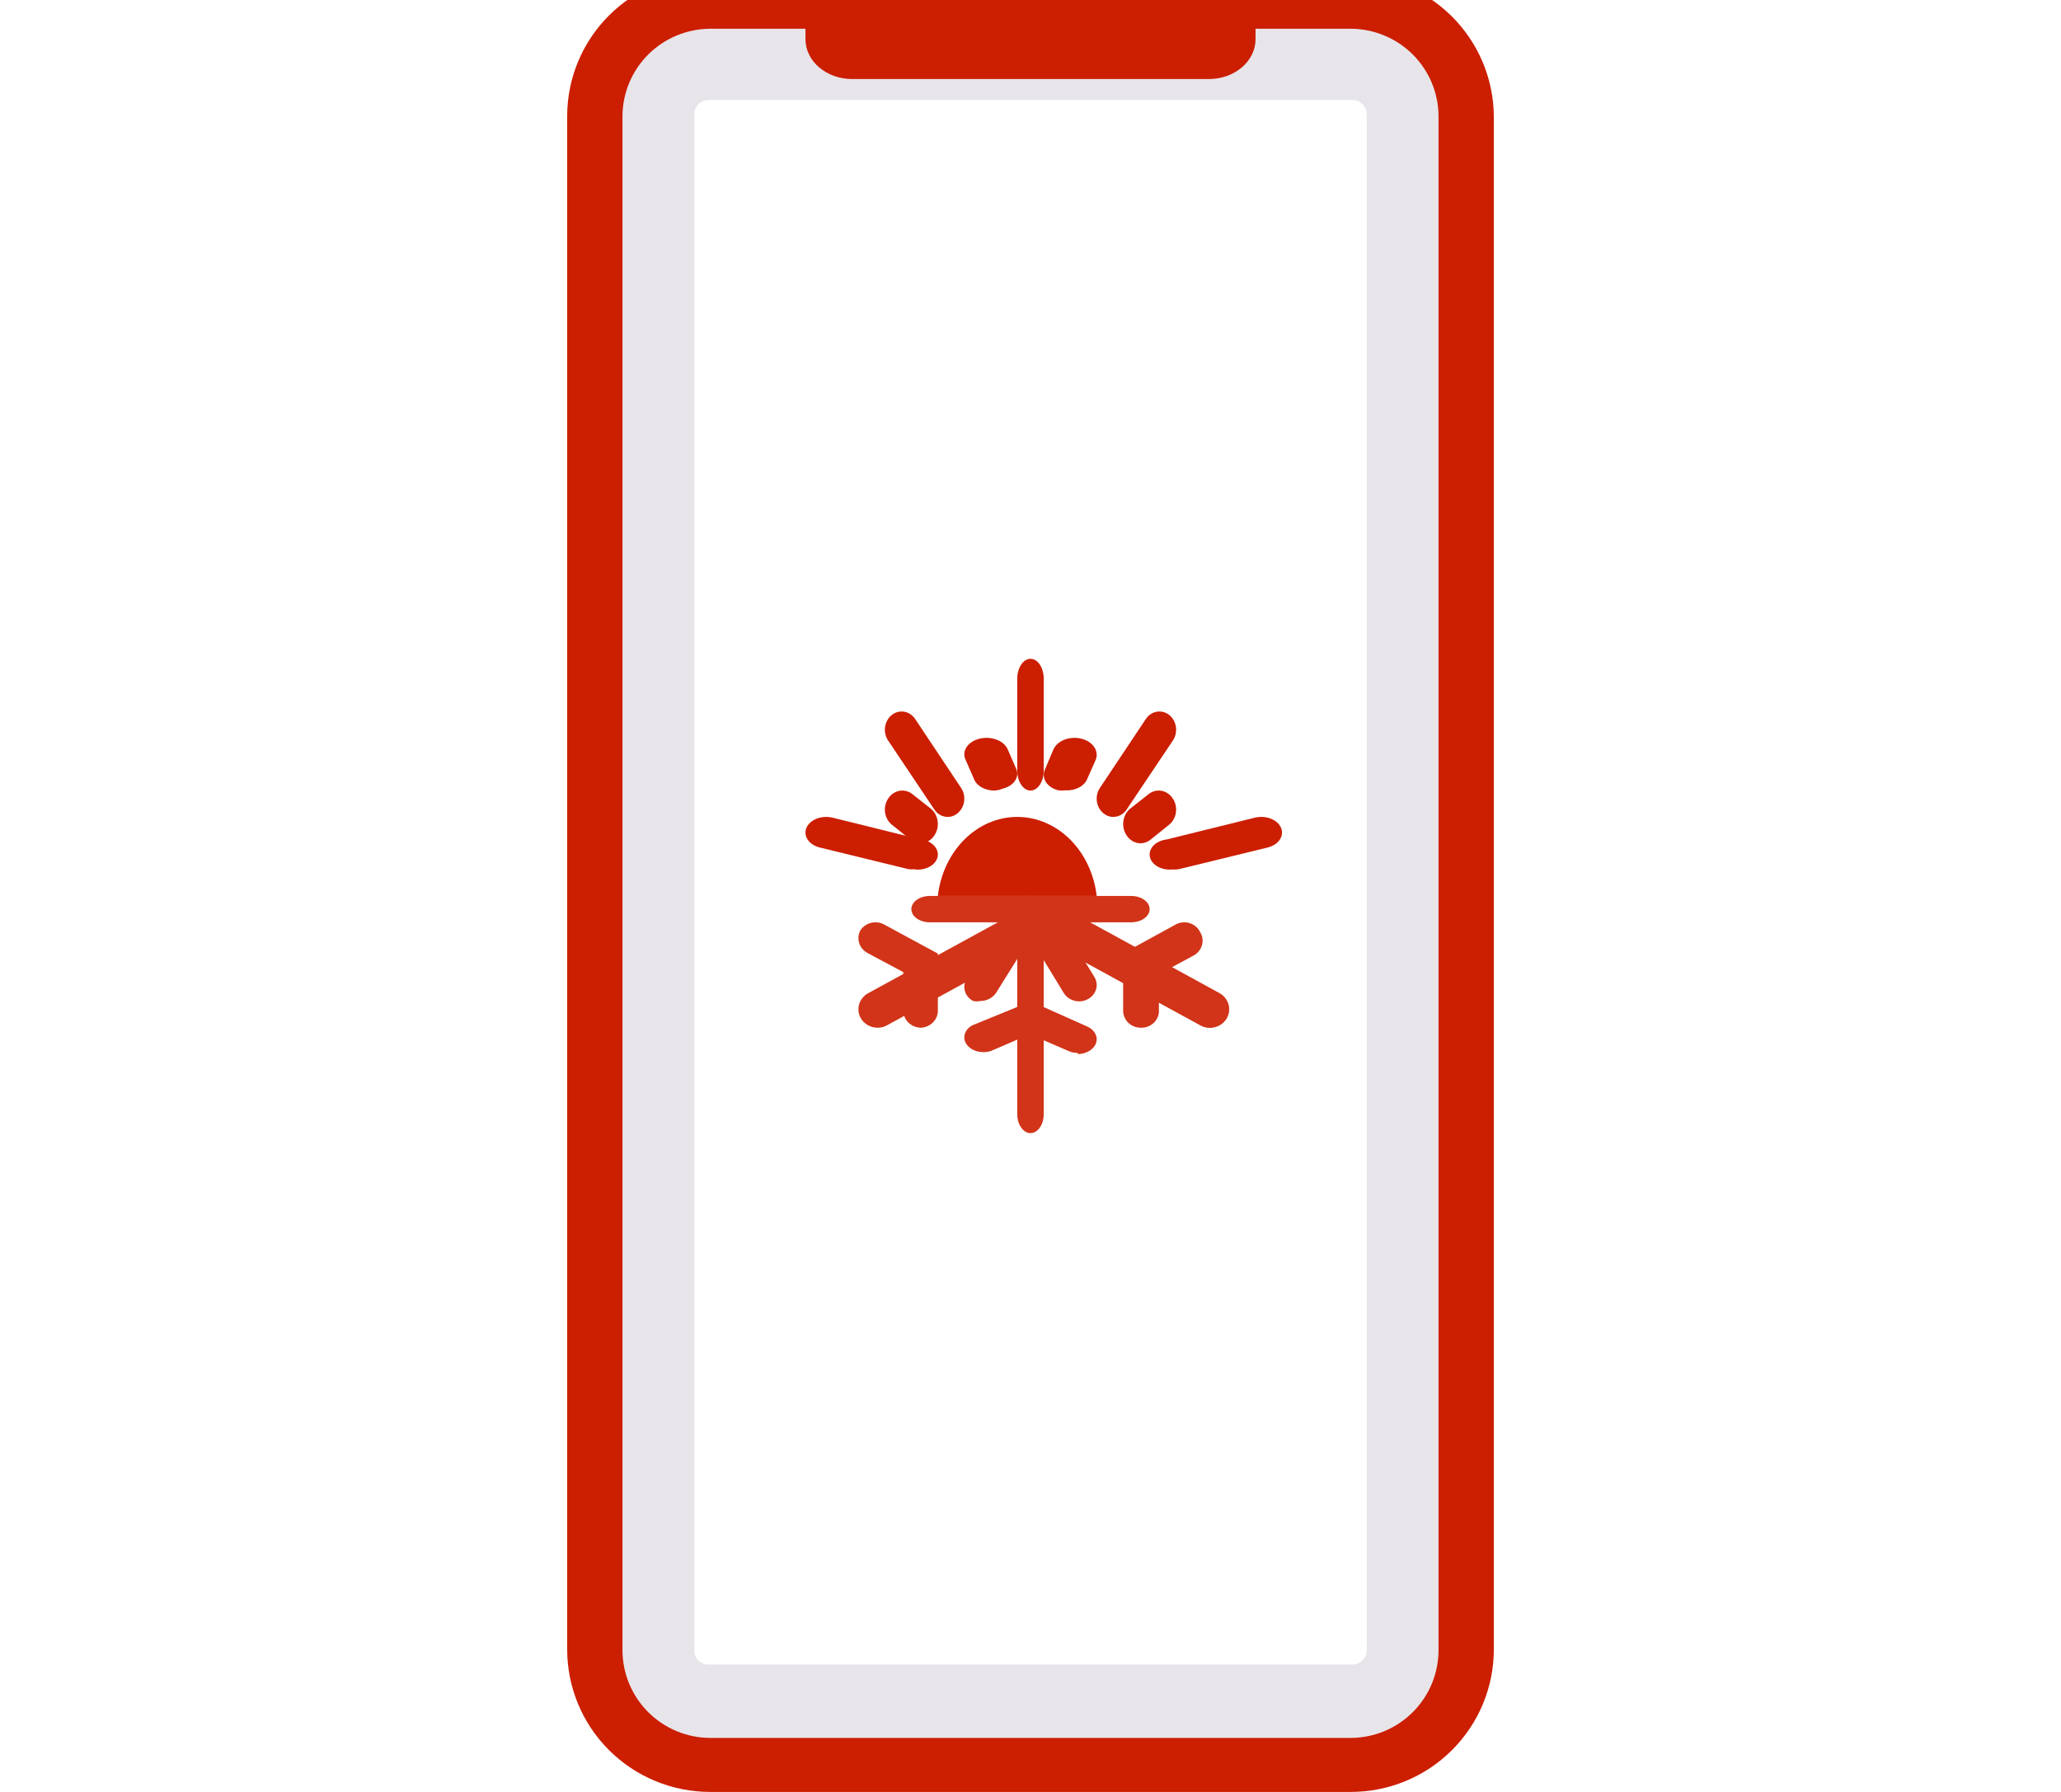 <svg width="92" height="80" viewBox="0 0 92 80" fill="none" xmlns="http://www.w3.org/2000/svg">
<g clip-path="url(#clip0_242_10445)">
<path opacity="0.3" d="M60.38 4.463C60.545 4.467 60.703 4.535 60.82 4.651C60.937 4.767 61.005 4.924 61.009 5.088V73.686C61.005 73.85 60.937 74.007 60.82 74.123C60.703 74.239 60.545 74.307 60.38 74.311H31.62C31.454 74.311 31.294 74.245 31.176 74.128C31.058 74.011 30.991 73.852 30.991 73.686V5.088C30.996 4.924 31.063 4.767 31.18 4.651C31.297 4.535 31.455 4.467 31.62 4.463H60.38ZM60.38 1.176H31.62C30.577 1.181 29.578 1.594 28.84 2.327C28.103 3.059 27.686 4.052 27.682 5.088V73.686C27.678 74.203 27.776 74.716 27.972 75.196C28.168 75.675 28.457 76.111 28.823 76.479C29.189 76.847 29.624 77.14 30.104 77.34C30.584 77.541 31.1 77.645 31.62 77.647H60.38C61.423 77.643 62.422 77.229 63.16 76.497C63.898 75.764 64.314 74.772 64.318 73.736V5.088C64.314 4.052 63.898 3.059 63.16 2.327C62.422 1.594 61.423 1.181 60.38 1.176Z" fill="#AEA7B5"/>
<path d="M48.955 40C48.841 39.024 48.419 38.127 47.767 37.478C47.115 36.829 46.277 36.471 45.409 36.471C44.541 36.471 43.703 36.829 43.051 37.478C42.399 38.127 41.977 39.024 41.864 40H48.955Z" fill="#CC1E00"/>
<path d="M46 35.294C45.843 35.294 45.693 35.2 45.582 35.033C45.471 34.866 45.409 34.639 45.409 34.403V30.303C45.409 30.067 45.471 29.84 45.582 29.673C45.693 29.506 45.843 29.412 46 29.412C46.157 29.412 46.307 29.506 46.418 29.673C46.529 29.84 46.591 30.067 46.591 30.303V34.403C46.591 34.639 46.529 34.866 46.418 35.033C46.307 35.2 46.157 35.294 46 35.294Z" fill="#CC1E00"/>
<path d="M40.836 38.803C40.743 38.817 40.647 38.817 40.553 38.803L36.607 37.84C36.49 37.812 36.383 37.768 36.289 37.709C36.195 37.651 36.118 37.578 36.061 37.497C36.005 37.416 35.97 37.327 35.959 37.235C35.947 37.144 35.96 37.051 35.996 36.964C36.069 36.786 36.232 36.638 36.449 36.551C36.557 36.508 36.675 36.482 36.796 36.474C36.917 36.465 37.039 36.475 37.155 36.502L41.102 37.478C41.336 37.505 41.547 37.601 41.688 37.745C41.83 37.889 41.889 38.07 41.854 38.248C41.819 38.425 41.692 38.584 41.501 38.691C41.31 38.798 41.071 38.843 40.836 38.816V38.803Z" fill="#CC1E00"/>
<path d="M42.312 36.47C42.192 36.472 42.074 36.443 41.967 36.383C41.861 36.324 41.769 36.236 41.701 36.129L39.643 33.058C39.585 32.972 39.544 32.874 39.521 32.77C39.498 32.666 39.494 32.558 39.509 32.452C39.524 32.347 39.559 32.245 39.61 32.154C39.661 32.063 39.728 31.984 39.807 31.921C39.886 31.858 39.976 31.812 40.072 31.787C40.167 31.762 40.266 31.758 40.363 31.774C40.46 31.791 40.553 31.828 40.637 31.884C40.72 31.94 40.793 32.013 40.851 32.099L42.909 35.187C43.021 35.36 43.067 35.574 43.036 35.784C43.005 35.993 42.901 36.181 42.745 36.308C42.622 36.414 42.469 36.472 42.312 36.47Z" fill="#CC1E00"/>
<path d="M44.378 35.294C44.179 35.292 43.985 35.243 43.825 35.155C43.666 35.067 43.547 34.944 43.488 34.803L43.09 33.892C43.012 33.706 43.037 33.505 43.16 33.333C43.282 33.161 43.492 33.032 43.743 32.974C43.995 32.916 44.266 32.935 44.499 33.026C44.732 33.116 44.906 33.272 44.984 33.458L45.363 34.327C45.44 34.503 45.42 34.696 45.306 34.861C45.193 35.027 44.995 35.152 44.757 35.21C44.641 35.26 44.511 35.288 44.378 35.294Z" fill="#CC1E00"/>
<path d="M41.095 37.647C40.928 37.648 40.764 37.588 40.631 37.477L39.826 36.83C39.742 36.765 39.67 36.683 39.616 36.587C39.561 36.492 39.525 36.385 39.509 36.274C39.493 36.162 39.498 36.048 39.523 35.939C39.548 35.83 39.593 35.727 39.656 35.638C39.776 35.459 39.956 35.34 40.155 35.305C40.355 35.27 40.559 35.322 40.724 35.45L41.544 36.097C41.627 36.163 41.696 36.246 41.75 36.342C41.803 36.438 41.838 36.544 41.854 36.654C41.87 36.765 41.866 36.878 41.842 36.987C41.818 37.096 41.775 37.199 41.714 37.289C41.645 37.399 41.552 37.489 41.444 37.551C41.337 37.614 41.217 37.646 41.095 37.647Z" fill="#CC1E00"/>
<path d="M47.547 35.284C47.446 35.298 47.344 35.298 47.243 35.284C47.005 35.224 46.807 35.095 46.694 34.924C46.58 34.753 46.56 34.554 46.638 34.372L47.016 33.474C47.055 33.38 47.117 33.291 47.201 33.215C47.284 33.138 47.386 33.075 47.501 33.029C47.616 32.982 47.742 32.953 47.872 32.944C48.002 32.935 48.132 32.946 48.257 32.975C48.381 33.005 48.497 33.053 48.597 33.116C48.697 33.18 48.78 33.258 48.84 33.346C48.901 33.434 48.938 33.53 48.95 33.629C48.962 33.728 48.949 33.828 48.91 33.923L48.512 34.821C48.439 34.968 48.305 35.092 48.131 35.176C47.957 35.259 47.752 35.297 47.547 35.284Z" fill="#CC1E00"/>
<path d="M50.905 37.647C50.783 37.646 50.663 37.614 50.556 37.551C50.448 37.489 50.355 37.399 50.286 37.289C50.225 37.199 50.182 37.096 50.158 36.987C50.134 36.878 50.13 36.765 50.146 36.654C50.162 36.544 50.197 36.438 50.25 36.342C50.304 36.246 50.373 36.163 50.456 36.097L51.276 35.45C51.441 35.322 51.645 35.27 51.845 35.305C52.044 35.34 52.224 35.459 52.344 35.638C52.407 35.727 52.452 35.83 52.477 35.939C52.502 36.048 52.507 36.162 52.491 36.274C52.475 36.385 52.439 36.492 52.384 36.587C52.33 36.683 52.258 36.765 52.174 36.83L51.369 37.477C51.236 37.588 51.072 37.648 50.905 37.647Z" fill="#CC1E00"/>
<path d="M52.346 38.816C52.23 38.829 52.111 38.825 51.997 38.803C51.883 38.782 51.776 38.744 51.681 38.691C51.587 38.638 51.507 38.572 51.446 38.496C51.386 38.42 51.346 38.335 51.328 38.248C51.311 38.16 51.316 38.07 51.345 37.984C51.373 37.898 51.424 37.817 51.493 37.745C51.563 37.674 51.651 37.614 51.752 37.568C51.852 37.522 51.964 37.492 52.08 37.478L56.027 36.502C56.143 36.475 56.265 36.465 56.386 36.474C56.507 36.482 56.625 36.508 56.733 36.551C56.84 36.594 56.936 36.653 57.014 36.723C57.091 36.794 57.15 36.876 57.186 36.964C57.222 37.051 57.235 37.144 57.223 37.235C57.212 37.327 57.177 37.416 57.121 37.497C57.064 37.578 56.986 37.651 56.893 37.709C56.799 37.768 56.691 37.812 56.575 37.84L52.629 38.803C52.537 38.821 52.44 38.826 52.346 38.816Z" fill="#CC1E00"/>
<path d="M49.688 36.47C49.531 36.472 49.378 36.414 49.255 36.308C49.099 36.181 48.995 35.993 48.964 35.784C48.933 35.574 48.979 35.36 49.091 35.187L51.149 32.099C51.207 32.013 51.28 31.94 51.363 31.884C51.447 31.828 51.54 31.791 51.637 31.774C51.734 31.758 51.833 31.762 51.928 31.787C52.024 31.812 52.114 31.858 52.193 31.921C52.272 31.984 52.339 32.063 52.39 32.154C52.442 32.245 52.476 32.347 52.491 32.452C52.506 32.558 52.502 32.666 52.479 32.77C52.456 32.874 52.415 32.972 52.357 33.058L50.299 36.129C50.231 36.236 50.139 36.324 50.033 36.383C49.926 36.443 49.808 36.472 49.688 36.47Z" fill="#CC1E00"/>
<g opacity="0.9">
<path d="M39.175 45.882C39.025 45.882 38.877 45.843 38.747 45.772C38.617 45.7 38.509 45.597 38.434 45.474C38.32 45.285 38.289 45.061 38.347 44.85C38.405 44.639 38.547 44.459 38.744 44.346L46.485 40.115C46.582 40.059 46.689 40.023 46.801 40.008C46.913 39.993 47.027 39.999 47.136 40.027C47.246 40.054 47.348 40.102 47.438 40.168C47.527 40.233 47.602 40.315 47.657 40.409C47.771 40.598 47.802 40.822 47.744 41.032C47.686 41.243 47.544 41.424 47.347 41.536L39.606 45.768C39.477 45.844 39.327 45.883 39.175 45.882Z" fill="#CC1E00"/>
<path d="M43.763 44.69C43.658 44.711 43.549 44.711 43.444 44.69C43.353 44.643 43.273 44.58 43.209 44.504C43.145 44.428 43.098 44.341 43.072 44.248C43.045 44.156 43.039 44.059 43.053 43.964C43.068 43.869 43.103 43.778 43.157 43.695L45.15 40.301C45.266 40.155 45.437 40.053 45.63 40.016C45.823 39.978 46.024 40.008 46.195 40.099C46.365 40.19 46.493 40.336 46.553 40.508C46.613 40.681 46.602 40.868 46.52 41.033L44.464 44.324C44.391 44.435 44.288 44.527 44.165 44.591C44.043 44.655 43.904 44.689 43.763 44.69Z" fill="#CC1E00"/>
<path d="M48.175 44.706C48.037 44.706 47.901 44.672 47.78 44.608C47.66 44.544 47.56 44.451 47.489 44.339L45.478 41.036C45.399 40.871 45.388 40.683 45.446 40.51C45.505 40.337 45.63 40.191 45.797 40.099C45.964 40.008 46.16 39.978 46.349 40.016C46.538 40.053 46.705 40.155 46.819 40.302L48.845 43.605C48.898 43.688 48.933 43.779 48.947 43.874C48.961 43.97 48.955 44.067 48.929 44.16C48.903 44.253 48.857 44.34 48.795 44.416C48.732 44.492 48.654 44.556 48.565 44.603C48.448 44.671 48.312 44.707 48.175 44.706Z" fill="#CC1E00"/>
<path d="M50.495 41.176H46.232C46.014 41.176 45.805 41.114 45.65 41.004C45.496 40.894 45.409 40.744 45.409 40.588C45.409 40.432 45.496 40.283 45.65 40.172C45.805 40.062 46.014 40 46.232 40H50.495C50.714 40 50.923 40.062 51.077 40.172C51.232 40.283 51.318 40.432 51.318 40.588C51.318 40.744 51.232 40.894 51.077 41.004C50.923 41.114 50.714 41.176 50.495 41.176Z" fill="#CC1E00"/>
<path d="M45.768 41.176H41.505C41.287 41.176 41.077 41.114 40.923 41.004C40.769 40.894 40.682 40.744 40.682 40.588C40.682 40.432 40.769 40.283 40.923 40.172C41.077 40.062 41.287 40 41.505 40H45.768C45.986 40 46.196 40.062 46.35 40.172C46.504 40.283 46.591 40.432 46.591 40.588C46.591 40.744 46.504 40.894 46.35 41.004C46.196 41.114 45.986 41.176 45.768 41.176Z" fill="#CC1E00"/>
<path d="M46 50.588C45.843 50.588 45.693 50.498 45.582 50.339C45.471 50.179 45.409 49.962 45.409 49.736V40.852C45.409 40.626 45.471 40.41 45.582 40.25C45.693 40.09 45.843 40 46 40C46.157 40 46.307 40.09 46.417 40.25C46.528 40.41 46.59 40.626 46.59 40.852V49.702C46.594 49.816 46.581 49.931 46.553 50.038C46.524 50.146 46.481 50.244 46.426 50.327C46.371 50.409 46.305 50.475 46.231 50.52C46.158 50.565 46.079 50.588 46 50.588Z" fill="#CC1E00"/>
<path d="M48.107 47.006C47.956 47.008 47.807 46.976 47.679 46.913L45.967 46.173L44.254 46.913C44.061 46.981 43.843 46.99 43.641 46.941C43.439 46.891 43.268 46.785 43.161 46.643C43.055 46.502 43.02 46.335 43.064 46.175C43.108 46.015 43.227 45.873 43.398 45.777L46.018 44.706L48.535 45.83C48.696 45.903 48.821 46.015 48.892 46.149C48.962 46.282 48.974 46.43 48.925 46.57C48.877 46.709 48.77 46.832 48.623 46.92C48.475 47.009 48.294 47.057 48.107 47.059V47.006Z" fill="#CC1E00"/>
<path d="M41.124 45.882C40.911 45.882 40.707 45.802 40.556 45.658C40.405 45.514 40.321 45.319 40.321 45.116V43.399L38.714 42.541C38.542 42.444 38.414 42.291 38.355 42.109C38.295 41.928 38.309 41.732 38.392 41.56C38.444 41.472 38.513 41.395 38.597 41.334C38.68 41.272 38.775 41.227 38.877 41.202C38.979 41.176 39.086 41.17 39.19 41.184C39.294 41.198 39.395 41.232 39.485 41.284L41.864 42.572V45.177C41.849 45.36 41.766 45.531 41.631 45.66C41.495 45.789 41.316 45.868 41.124 45.882Z" fill="#CC1E00"/>
<path d="M54.007 45.882C53.855 45.883 53.705 45.844 53.576 45.768L45.835 41.532C45.638 41.419 45.496 41.238 45.438 41.027C45.38 40.816 45.411 40.592 45.525 40.403C45.64 40.217 45.828 40.082 46.047 40.027C46.267 39.972 46.5 40.001 46.697 40.109L54.438 44.345C54.635 44.457 54.777 44.638 54.835 44.849C54.893 45.06 54.862 45.284 54.748 45.473C54.673 45.597 54.565 45.7 54.435 45.772C54.305 45.843 54.157 45.882 54.007 45.882Z" fill="#CC1E00"/>
<path d="M54.007 45.882C53.855 45.883 53.705 45.844 53.576 45.768L45.835 41.532C45.638 41.419 45.496 41.238 45.438 41.027C45.38 40.816 45.411 40.592 45.525 40.403C45.64 40.217 45.828 40.082 46.047 40.027C46.267 39.972 46.5 40.001 46.697 40.109L54.438 44.345C54.635 44.457 54.777 44.638 54.835 44.849C54.893 45.06 54.862 45.284 54.748 45.473C54.673 45.597 54.565 45.7 54.435 45.772C54.305 45.843 54.157 45.882 54.007 45.882Z" fill="#CC1E00"/>
<path d="M50.919 45.882C50.711 45.882 50.512 45.802 50.366 45.66C50.219 45.519 50.136 45.327 50.136 45.127V42.559L52.452 41.29C52.546 41.233 52.653 41.197 52.763 41.183C52.874 41.169 52.986 41.178 53.093 41.209C53.2 41.241 53.298 41.294 53.382 41.365C53.465 41.437 53.532 41.524 53.578 41.623C53.681 41.795 53.709 42 53.656 42.192C53.603 42.384 53.474 42.549 53.296 42.65L51.732 43.495V45.187C51.716 45.382 51.622 45.563 51.471 45.693C51.319 45.822 51.121 45.89 50.919 45.882Z" fill="#CC1E00"/>
</g>
<path d="M35.955 0H56.045V1.751C56.045 2.222 55.826 2.675 55.435 3.008C55.044 3.342 54.513 3.529 53.96 3.529H38.04C37.487 3.529 36.956 3.342 36.565 3.008C36.174 2.675 35.955 2.222 35.955 1.751V0Z" fill="#CC1E00"/>
<path d="M60.298 1.283C61.335 1.288 62.329 1.7 63.062 2.431C63.796 3.162 64.21 4.153 64.214 5.186V73.637C64.218 74.153 64.12 74.665 63.926 75.143C63.731 75.621 63.444 76.057 63.08 76.424C62.716 76.791 62.283 77.083 61.805 77.283C61.328 77.483 60.816 77.587 60.298 77.589H31.702C30.665 77.585 29.671 77.172 28.938 76.441C28.204 75.71 27.791 74.72 27.786 73.686V5.186C27.791 4.153 28.204 3.162 28.938 2.431C29.671 1.7 30.665 1.288 31.702 1.283H60.298ZM60.298 -1.177H31.702C30.009 -1.177 28.385 -0.506 27.188 0.687C25.991 1.88 25.318 3.499 25.318 5.186V73.637C25.318 75.325 25.991 76.943 27.188 78.136C28.385 79.33 30.009 80 31.702 80H60.298C61.136 80 61.967 79.835 62.741 79.516C63.516 79.196 64.219 78.727 64.812 78.136C65.405 77.545 65.875 76.844 66.196 76.072C66.517 75.3 66.682 74.473 66.682 73.637V5.186C66.669 3.507 65.99 1.902 64.795 0.719C63.599 -0.464 61.983 -1.127 60.298 -1.127V-1.177Z" fill="#CC1E00"/>
</g>
<defs>
<clipPath id="clip0_242_10445">
<rect width="91" height="80" fill="white" transform="translate(0.5)"/>
</clipPath>
</defs>
</svg>
